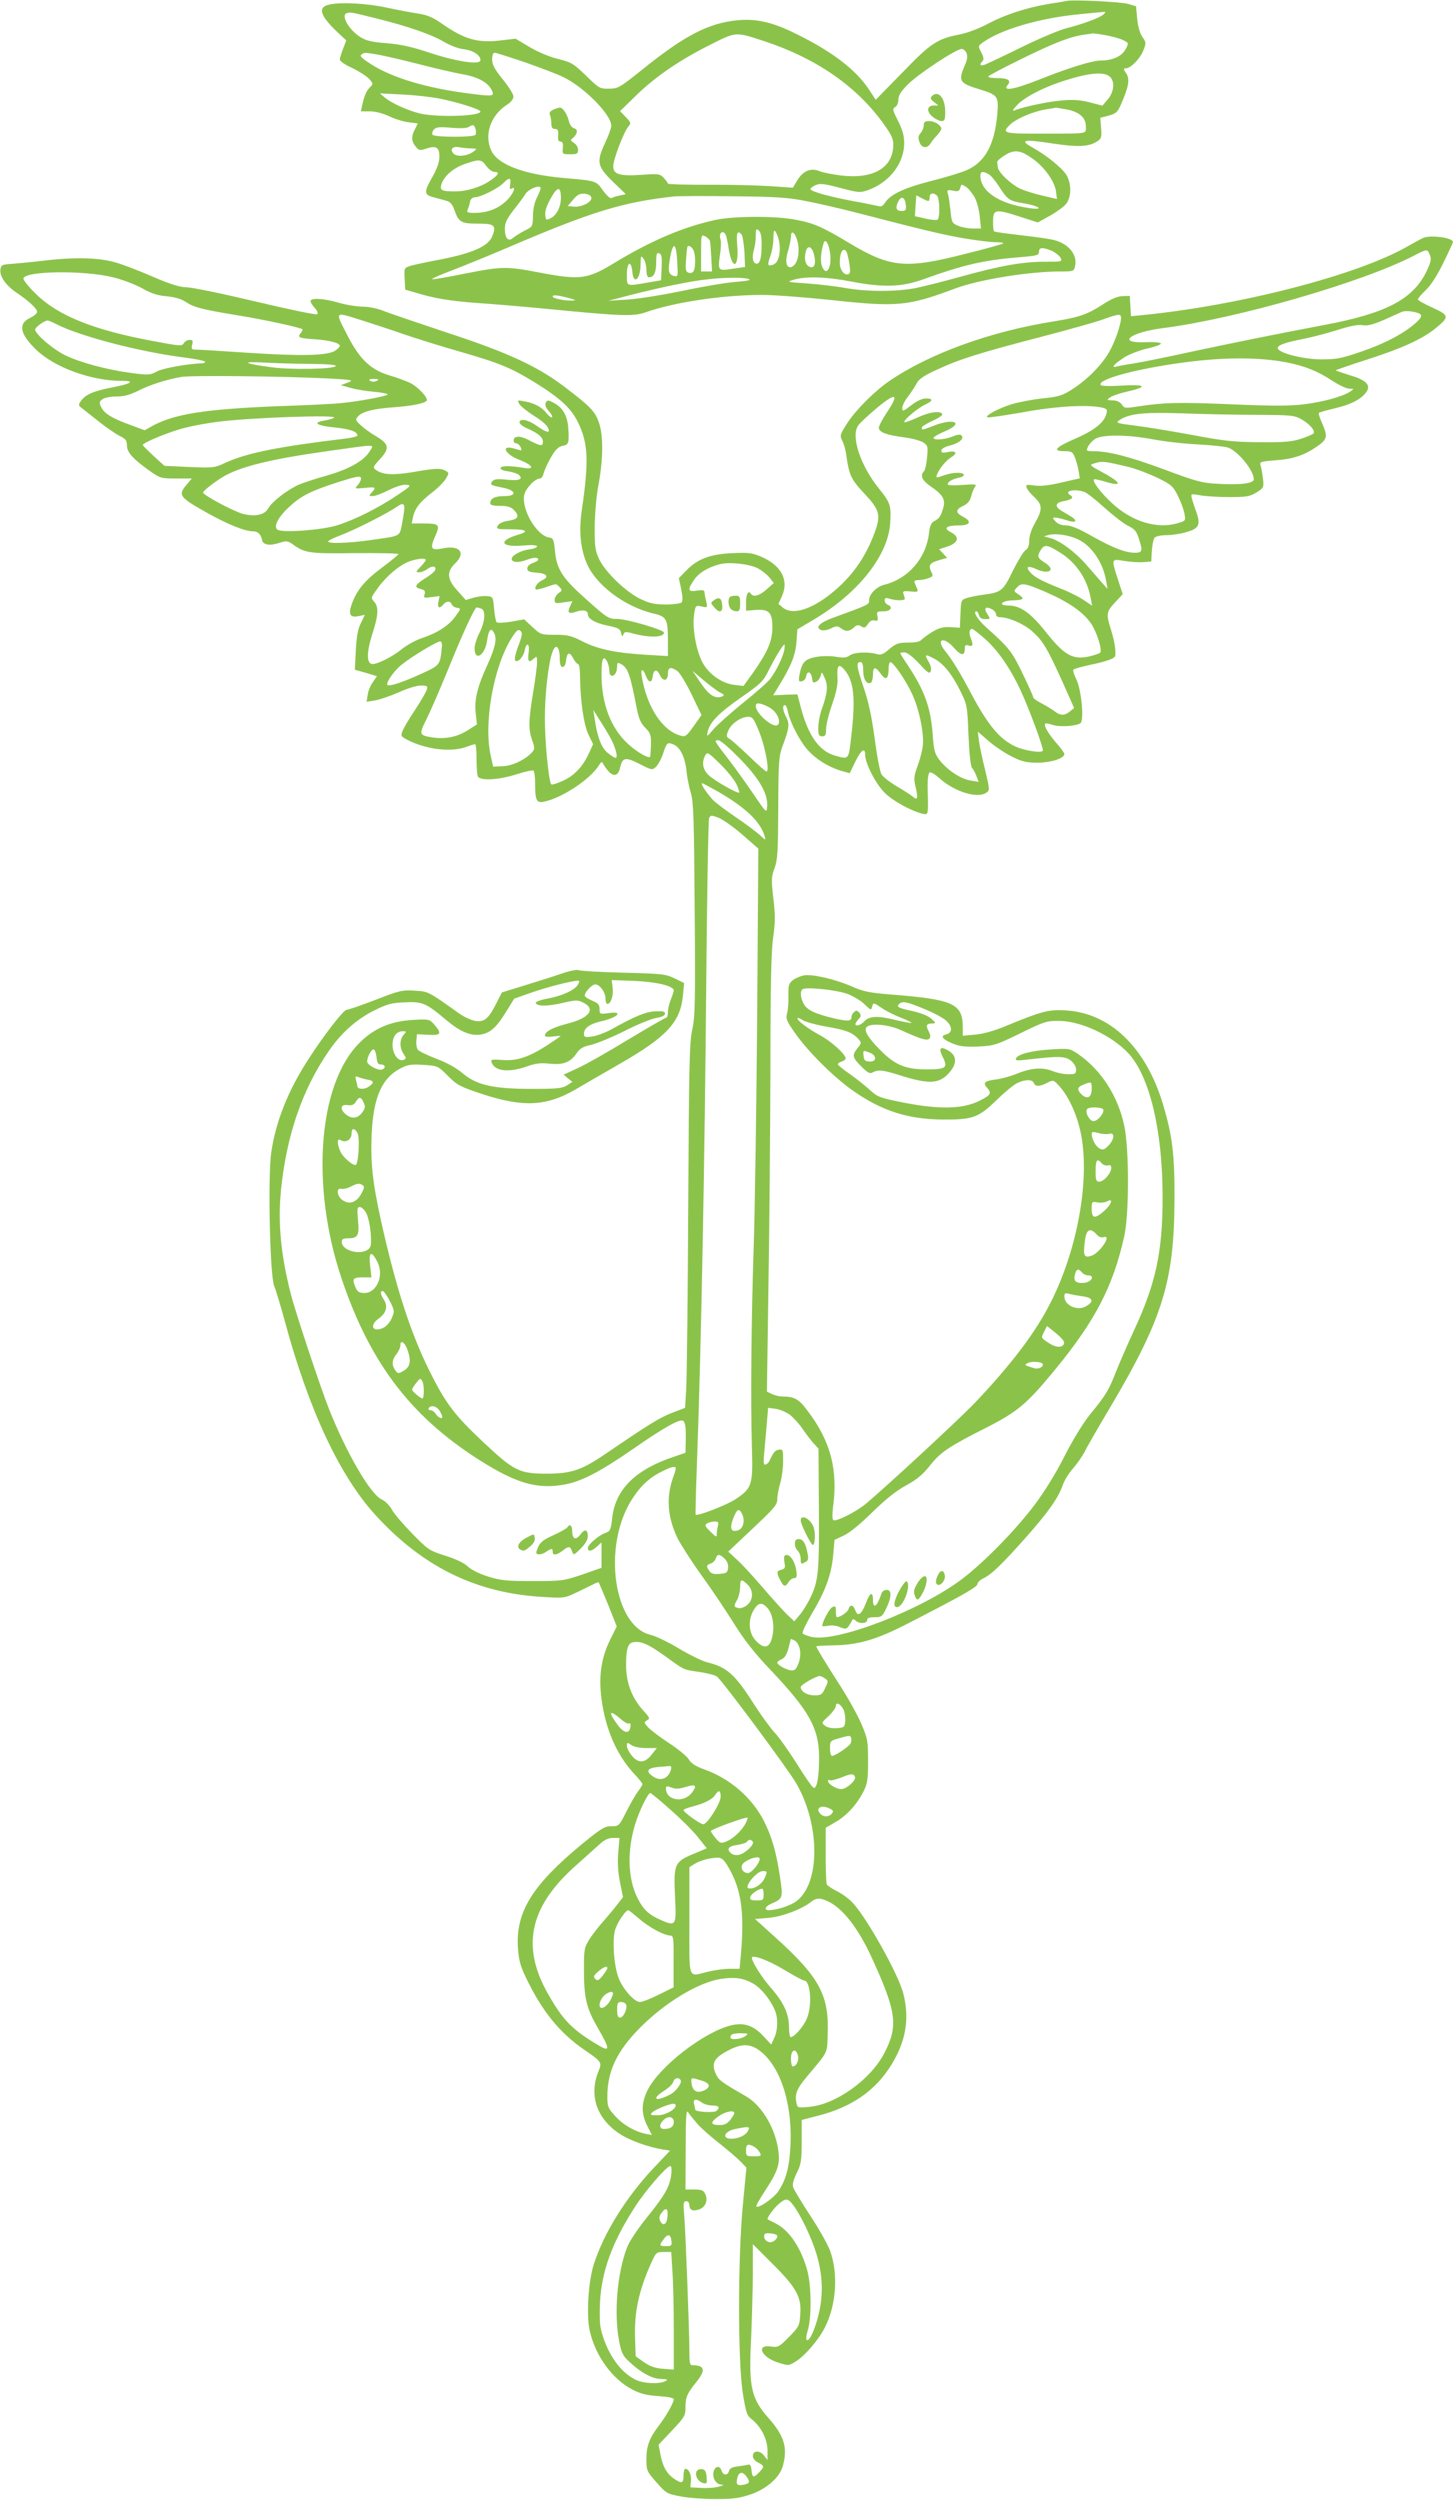 <?xml version="1.0" standalone="no"?>
<!DOCTYPE svg PUBLIC "-//W3C//DTD SVG 20010904//EN"
 "http://www.w3.org/TR/2001/REC-SVG-20010904/DTD/svg10.dtd">
<svg version="1.0" xmlns="http://www.w3.org/2000/svg"
 width="744pt" height="1280pt" viewBox="0 0 744 1280"
 preserveAspectRatio="xMidYMid meet">
<g transform="translate(0,1280) scale(0.1,-0.1)"
fill="#8bc34a" stroke="none">
<path d="M5460 12795 c-8 -2 -49 -9 -90 -15 -112 -19 -221 -54 -308 -100 -44
-24 -106 -48 -146 -56 -118 -23 -149 -44 -296 -196 l-136 -139 -32 49 c-66
102 -186 195 -370 286 -126 63 -209 82 -309 72 -146 -15 -268 -78 -484 -252
-115 -92 -124 -98 -170 -98 -45 -1 -52 2 -106 55 -80 77 -83 79 -163 99 -39
10 -102 37 -140 60 l-70 42 -68 -8 c-125 -16 -192 3 -311 86 -44 31 -73 43
-117 50 -33 5 -104 18 -159 30 -105 23 -235 30 -297 17 -63 -13 -51 -55 39
-141 l46 -43 -16 -42 c-9 -23 -17 -48 -17 -56 0 -8 27 -27 63 -43 34 -16 73
-41 86 -55 22 -24 23 -27 6 -43 -19 -19 -29 -43 -40 -91 l-7 -33 45 0 c27 0
67 -10 99 -25 29 -14 74 -28 100 -31 l47 -6 -14 -29 c-20 -37 -19 -62 3 -89
17 -21 22 -22 54 -11 51 17 68 7 68 -41 0 -27 -11 -60 -35 -102 -46 -82 -45
-93 8 -107 23 -6 53 -14 66 -18 17 -5 29 -20 38 -47 22 -62 34 -69 121 -69 85
0 95 -9 72 -66 -22 -53 -111 -90 -299 -124 -47 -9 -101 -21 -119 -26 -33 -11
-33 -11 -30 -66 l3 -56 45 -13 c103 -32 179 -44 318 -55 81 -5 242 -19 357
-30 390 -38 448 -40 511 -18 147 52 396 89 598 89 59 0 217 -12 350 -26 343
-37 394 -32 640 60 122 45 375 86 535 86 68 0 70 1 76 28 12 57 -30 111 -104
132 -20 6 -96 17 -170 25 -73 9 -137 17 -140 20 -4 2 -7 25 -6 52 0 62 12 64
136 24 l93 -30 63 35 c34 19 71 46 82 60 28 35 28 105 1 149 -22 35 -99 98
-167 136 -77 43 -58 48 106 23 119 -18 178 -15 217 11 24 15 26 22 22 69 l-4
53 43 11 c39 11 46 18 64 60 39 89 45 127 26 156 -15 21 -15 26 -3 26 25 0 73
48 90 91 16 39 15 42 -4 69 -13 19 -23 52 -27 94 l-6 64 -41 12 c-39 11 -285
23 -316 15z m-3530 -90 c164 -41 280 -82 341 -118 34 -20 76 -36 103 -39 49
-6 86 -30 86 -56 0 -26 -121 -8 -260 38 -93 31 -150 43 -221 49 -73 5 -104 13
-132 30 -61 38 -105 115 -70 124 21 5 15 6 153 -28z m3720 21 c-18 -17 -105
-49 -191 -71 -35 -9 -137 -52 -225 -95 -89 -44 -174 -84 -188 -90 -27 -10 -34
-2 -15 17 8 8 6 20 -6 44 -17 31 -16 33 1 47 96 72 303 132 520 151 49 5 96 9
104 10 13 1 13 -1 0 -13z m-1736 -137 c267 -88 474 -232 611 -424 41 -57 50
-77 49 -110 -3 -116 -105 -174 -271 -153 -42 5 -90 15 -108 22 -43 18 -84 1
-113 -48 l-22 -37 -117 8 c-65 4 -209 8 -320 7 -112 0 -203 2 -203 6 0 3 -9
16 -21 29 -20 21 -26 22 -112 16 -114 -8 -147 2 -147 44 0 34 55 178 78 204
14 16 13 20 -14 48 l-29 30 85 83 c101 97 221 179 379 258 131 66 126 66 275
17z m1751 30 c33 -6 72 -17 87 -25 28 -14 28 -15 12 -45 -19 -37 -67 -59 -128
-59 -44 0 -169 -39 -316 -98 -129 -51 -189 -61 -160 -27 19 23 2 35 -51 35
-27 0 -49 3 -49 8 0 4 80 46 178 94 165 81 244 111 317 121 17 2 35 5 41 6 6
0 37 -4 69 -10z m-716 -91 c6 -15 4 -35 -7 -58 -37 -87 -33 -95 82 -130 84
-26 90 -35 83 -120 -13 -156 -60 -246 -152 -289 -25 -12 -106 -37 -181 -56
-142 -36 -213 -69 -241 -111 -12 -19 -22 -24 -37 -19 -12 3 -68 15 -126 25
-127 24 -220 50 -220 62 0 5 12 14 26 20 22 10 43 8 126 -14 93 -25 103 -25
141 -12 110 39 186 136 187 240 0 37 -8 68 -31 114 -29 56 -30 64 -15 72 9 5
16 21 16 38 0 21 13 42 49 78 54 54 245 180 274 181 10 1 21 -9 26 -21z
m-3012 -8 c34 -6 128 -28 210 -49 81 -21 181 -44 220 -51 78 -13 130 -41 150
-80 17 -33 10 -35 -105 -20 -221 27 -404 81 -513 152 -47 30 -59 42 -48 49 17
11 12 11 86 -1z m754 -40 c79 -28 167 -61 194 -75 107 -52 245 -192 245 -249
0 -12 -14 -50 -30 -84 -47 -100 -43 -123 37 -201 l67 -65 -30 -7 c-17 -3 -36
-9 -42 -13 -7 -4 -24 11 -44 38 -36 51 -31 50 -206 65 -204 19 -334 69 -367
141 -37 82 -2 181 83 235 18 11 31 29 31 40 1 11 -24 51 -54 88 -43 53 -55 76
-55 103 0 21 5 34 13 34 7 0 78 -23 158 -50z m2997 -78 c21 -27 14 -75 -15
-110 l-28 -33 -65 17 c-47 12 -86 15 -140 10 -69 -5 -196 -32 -245 -51 -14 -6
-10 2 14 28 41 43 146 96 261 130 124 38 193 40 218 9z m-3436 -107 c94 -19
208 -55 208 -66 0 -24 -219 -31 -310 -10 -64 16 -144 52 -180 82 l-25 21 117
-6 c64 -3 150 -13 190 -21z m3209 -55 c66 -13 99 -42 99 -87 0 -40 18 -37
-222 -37 -200 -1 -210 2 -167 45 30 30 116 67 179 78 30 5 56 9 56 10 1 0 25
-4 55 -9z m-3026 -100 c3 -11 3 -24 0 -30 -8 -14 -212 -13 -220 0 -4 6 -1 18
6 26 10 13 27 15 88 10 46 -4 82 -3 91 4 22 14 28 12 35 -10z m-21 -100 c29
-1 30 -1 12 -15 -31 -24 -85 -30 -103 -12 -22 22 -6 40 29 33 17 -3 45 -6 62
-6z m2874 -53 c60 -42 112 -116 119 -166 l5 -40 -68 16 c-38 8 -90 24 -116 35
-48 21 -117 85 -119 113 -1 8 -2 20 -3 25 -1 6 17 21 39 35 49 31 81 27 143
-18z m-2798 -37 c12 -16 30 -30 41 -30 29 0 23 -15 -20 -44 -49 -34 -120 -56
-182 -56 -69 0 -79 6 -68 39 15 42 62 82 121 102 72 25 83 24 108 -11z m2571
-41 c11 -5 35 -34 54 -63 44 -69 53 -75 127 -87 78 -13 108 -35 33 -25 -157
21 -255 85 -255 167 0 21 12 24 41 8z m-2449 -55 c-3 -19 -1 -25 7 -20 28 17
8 -30 -27 -63 -42 -40 -97 -61 -162 -61 -36 0 -41 2 -35 18 4 9 10 27 12 40 3
13 13 22 25 22 29 0 121 46 148 75 27 29 39 25 32 -11z m2380 -67 c11 -22 23
-67 25 -99 l6 -58 -42 0 c-23 0 -57 6 -75 14 -31 13 -33 17 -39 77 -4 35 -9
74 -13 86 -6 21 -4 22 25 17 27 -6 33 -3 38 14 5 20 6 20 30 5 13 -9 33 -34
45 -56z m-2242 3 c-13 -26 -21 -61 -21 -96 -1 -54 -2 -55 -43 -75 -22 -12 -49
-28 -59 -37 -24 -22 -42 -2 -42 47 0 30 10 50 45 96 25 31 53 69 62 84 17 24
69 45 76 30 2 -4 -6 -26 -18 -49z m122 -3 c0 -46 -21 -88 -52 -104 -24 -12
-25 -11 -28 17 -2 20 8 49 29 86 34 61 51 61 51 1z m156 1 c4 -22 -50 -50 -90
-46 l-31 3 28 33 c22 26 34 32 59 30 19 -2 32 -9 34 -20z m1770 10 c14 -14 16
-114 2 -123 -5 -3 -33 -1 -62 6 l-53 12 3 53 4 54 28 -15 c37 -19 40 -19 40 5
0 22 20 26 38 8z m-673 -27 c61 -12 171 -37 245 -56 352 -91 454 -116 564
-135 65 -11 139 -20 164 -20 25 0 42 -3 39 -6 -4 -4 -93 -29 -199 -55 -302
-77 -380 -69 -590 57 -137 82 -181 102 -274 119 -100 20 -312 19 -406 0 -165
-35 -333 -106 -527 -224 -134 -81 -171 -86 -381 -46 -167 32 -192 31 -375 -5
-82 -17 -159 -30 -170 -30 -11 1 32 20 95 44 63 24 206 82 317 130 403 172
565 222 823 250 19 2 154 3 300 1 223 -2 283 -6 375 -24z m513 -19 c3 -28 0
-32 -22 -32 -28 0 -33 17 -15 51 15 28 33 18 37 -19z m-738 -201 c0 -69 -8
-101 -25 -101 -20 0 -26 31 -15 70 6 19 10 52 10 74 0 33 2 37 15 26 10 -8 15
-31 15 -69z m81 42 c23 -60 11 -138 -22 -148 -29 -10 -31 -3 -14 45 8 23 15
62 15 86 0 51 6 55 21 17z m-266 7 c3 -5 11 -38 16 -72 18 -114 54 -102 44 15
-6 65 1 82 23 55 5 -7 11 -47 14 -89 l3 -76 -64 -9 c-75 -12 -76 -10 -64 74 5
32 6 68 2 78 -10 29 11 49 26 24z m364 -21 c22 -63 6 -140 -30 -147 -24 -4
-30 33 -13 86 7 26 14 57 14 70 0 32 16 27 29 -9z m-444 -12 c2 -7 5 -45 7
-84 l4 -73 -28 0 -28 0 0 95 c0 93 0 95 21 85 11 -6 22 -17 24 -23z m614 -54
c14 -77 -17 -136 -40 -76 -9 25 -7 68 8 117 7 26 24 6 32 -41z m-781 -58 c4
-70 3 -73 -16 -68 -30 7 -33 26 -20 98 16 83 31 70 36 -30z m82 66 c12 -24 13
-91 1 -110 -5 -8 -16 -11 -26 -7 -14 5 -16 16 -12 68 6 75 5 68 17 68 5 0 14
-9 20 -19z m618 -25 c11 -40 4 -68 -16 -64 -24 5 -35 32 -28 71 8 44 32 41 44
-7z m1217 20 c18 -8 38 -24 45 -35 10 -21 9 -21 -78 -21 -116 0 -228 -20 -431
-76 -89 -25 -197 -52 -238 -60 -98 -18 -246 -18 -358 2 -49 9 -137 19 -195 23
-102 7 -104 7 -65 19 60 18 168 15 291 -9 166 -32 259 -29 369 10 217 78 313
100 518 116 67 6 77 9 77 26 0 23 19 24 65 5z m-1050 -6 c3 -6 10 -32 14 -60
6 -37 5 -50 -5 -54 -21 -8 -44 23 -44 59 0 54 18 83 35 55z m-947 -79 l-3 -66
-70 -12 c-111 -19 -105 -21 -105 43 0 64 23 73 28 11 6 -68 42 -36 42 38 1 46
2 48 15 31 8 -11 15 -37 15 -58 0 -24 5 -38 13 -38 25 0 37 25 37 77 0 43 3
51 15 46 13 -4 15 -19 13 -72z m447 -60 c12 -5 -10 -10 -65 -14 -47 -3 -171
-24 -275 -46 -105 -22 -233 -42 -285 -45 l-95 -6 115 30 c154 39 302 70 386
79 90 11 194 12 219 2z m-915 -99 c29 -8 31 -10 10 -11 -42 -1 -100 11 -100
21 0 10 27 7 90 -10z"/>
<path d="M4772 12308 c-10 -10 -8 -16 10 -30 l23 -18 -23 0 c-35 0 -40 -29 -8
-57 15 -12 36 -23 47 -23 16 0 19 7 19 48 0 71 -36 112 -68 80z"/>
<path d="M4730 12158 c0 -12 -7 -29 -16 -39 -12 -14 -14 -24 -6 -46 10 -32 41
-35 57 -7 6 10 20 28 33 41 12 13 22 28 22 33 0 18 -33 40 -61 40 -23 0 -29
-4 -29 -22z"/>
<path d="M2832 12238 c-16 -8 -21 -16 -16 -27 4 -9 7 -28 7 -43 0 -21 5 -28
18 -28 15 0 19 -7 17 -32 -2 -23 1 -33 12 -33 11 0 14 -9 12 -33 -3 -31 -2
-32 37 -32 36 0 41 3 41 23 0 12 -9 28 -21 35 -18 12 -19 15 -6 25 24 20 28
45 7 50 -11 3 -22 18 -26 33 -9 39 -32 74 -47 73 -6 0 -22 -5 -35 -11z"/>
<path d="M7290 11583 c-8 -3 -45 -23 -82 -44 -254 -147 -861 -304 -1365 -353
l-52 -5 -3 52 -3 52 -37 -1 c-25 -1 -57 -14 -100 -42 -80 -52 -121 -66 -249
-87 -326 -51 -642 -166 -847 -307 -74 -51 -168 -145 -212 -212 -39 -61 -41
-66 -27 -93 8 -15 18 -50 21 -78 14 -98 25 -121 91 -191 79 -84 86 -110 55
-197 -48 -132 -120 -233 -227 -318 -103 -82 -197 -109 -244 -70 l-23 19 18 40
c37 82 -4 158 -107 202 -44 19 -64 22 -146 18 -114 -5 -179 -29 -237 -89 l-38
-39 12 -57 c8 -40 9 -60 1 -68 -5 -5 -42 -10 -82 -10 -59 1 -82 6 -131 30 -74
37 -175 135 -207 200 -21 44 -24 63 -24 165 1 68 8 156 19 215 25 133 26 255
3 321 -20 58 -44 83 -177 184 -140 106 -292 176 -607 279 -147 49 -292 98
-321 110 -30 12 -75 21 -105 21 -29 0 -84 9 -122 20 -79 23 -145 26 -145 8 0
-6 10 -22 22 -35 13 -14 18 -27 12 -32 -5 -4 -146 25 -314 65 -168 40 -327 73
-354 73 -36 1 -83 15 -175 55 -69 30 -151 61 -181 70 -87 27 -210 31 -371 12
-79 -9 -162 -17 -184 -18 -34 -3 -40 -6 -43 -28 -4 -36 29 -83 85 -120 63 -43
103 -80 103 -97 0 -7 -16 -21 -35 -30 -64 -30 -54 -83 32 -165 94 -90 281
-158 437 -158 71 0 48 -15 -52 -34 -92 -18 -133 -35 -157 -68 -15 -22 -15 -24
11 -43 14 -11 53 -42 86 -68 33 -26 78 -57 99 -68 33 -16 39 -24 39 -50 0 -35
31 -69 118 -131 51 -36 57 -38 133 -38 l81 0 -26 -31 c-46 -54 -39 -64 105
-145 106 -59 192 -94 233 -94 26 0 42 -15 48 -45 4 -25 40 -31 90 -14 34 11
41 10 66 -7 63 -46 85 -49 319 -46 123 1 223 -1 223 -5 -1 -4 -37 -34 -81 -67
-86 -63 -128 -112 -155 -181 -22 -59 -14 -78 30 -70 l34 7 -20 -42 c-16 -31
-22 -68 -26 -140 l-5 -99 57 -16 56 -17 -20 -29 c-12 -16 -24 -45 -27 -65 l-6
-37 44 7 c24 4 78 23 120 41 43 20 93 35 113 35 34 0 37 -2 31 -22 -4 -13 -31
-59 -60 -103 -30 -44 -58 -93 -64 -108 -10 -25 -8 -28 29 -47 93 -47 219 -62
295 -35 22 8 43 15 48 15 4 0 7 -33 7 -74 0 -41 3 -81 6 -90 10 -25 105 -20
197 9 43 14 83 23 88 20 5 -4 9 -32 9 -63 0 -90 7 -104 44 -97 94 19 242 117
285 190 9 15 14 16 18 7 3 -7 15 -25 27 -39 28 -32 52 -26 61 16 12 53 27 57
99 20 63 -32 66 -33 85 -15 11 10 27 40 36 67 19 57 22 60 52 48 35 -13 60
-64 68 -134 3 -35 14 -88 23 -117 13 -45 16 -134 19 -593 4 -475 2 -549 -12
-615 -15 -65 -17 -181 -21 -905 -2 -456 -7 -876 -10 -931 l-6 -102 -68 -26
c-64 -25 -120 -60 -337 -208 -123 -84 -176 -103 -303 -103 -142 0 -168 14
-326 162 -145 136 -192 198 -273 360 -99 199 -174 432 -250 773 -43 195 -54
297 -48 440 8 190 52 292 150 341 34 18 53 21 115 17 73 -5 74 -5 126 -57 48
-48 63 -55 177 -93 209 -68 327 -62 474 23 39 23 141 82 228 132 242 139 311
214 324 350 l6 64 -49 24 c-46 22 -64 24 -264 29 -118 3 -221 9 -227 13 -7 4
-45 -3 -85 -17 -40 -14 -126 -41 -191 -61 l-117 -36 -29 -57 c-40 -79 -61 -96
-108 -89 -21 4 -58 21 -83 39 -160 114 -157 112 -228 116 -62 4 -79 0 -199
-47 -73 -28 -139 -51 -148 -51 -16 0 -119 -133 -197 -255 -103 -159 -166 -317
-189 -475 -18 -126 -7 -631 15 -684 9 -22 34 -105 56 -186 121 -447 278 -783
459 -983 243 -268 517 -403 858 -423 112 -7 113 -7 180 25 38 18 76 37 86 42
11 6 21 9 23 7 1 -2 23 -53 48 -114 l44 -111 -34 -69 c-46 -93 -59 -188 -44
-302 20 -153 76 -283 162 -378 27 -28 48 -55 48 -59 0 -3 -11 -21 -24 -38 -13
-18 -40 -65 -60 -105 -36 -71 -37 -72 -75 -72 -35 0 -52 -11 -148 -89 -256
-211 -342 -348 -331 -531 4 -62 11 -92 40 -153 83 -174 174 -286 303 -374 84
-57 88 -63 71 -104 -52 -124 -12 -246 107 -324 51 -34 147 -68 220 -80 l38 -6
-85 -90 c-142 -151 -256 -335 -306 -494 -27 -85 -38 -256 -21 -335 28 -130
116 -252 222 -306 41 -21 73 -28 132 -32 48 -3 77 -9 77 -16 0 -17 -38 -85
-77 -136 -48 -63 -63 -103 -63 -172 0 -57 2 -61 51 -117 49 -56 54 -59 122
-72 40 -8 122 -14 182 -14 89 0 123 5 179 24 82 28 149 87 165 147 25 91 7
153 -74 244 -88 99 -102 160 -89 404 4 94 8 242 9 328 l0 158 97 -97 c125
-124 152 -172 146 -259 -4 -62 -6 -66 -58 -119 -50 -51 -56 -54 -91 -49 -80
13 -52 -55 35 -82 53 -17 54 -17 90 5 48 30 118 111 150 175 58 114 69 272 27
391 -10 29 -55 110 -100 178 -45 69 -85 135 -89 147 -6 15 0 37 17 73 23 46
26 64 26 163 l0 110 85 22 c174 45 294 129 376 263 74 122 92 236 59 364 -26
99 -187 387 -259 463 -17 19 -52 45 -78 58 -26 13 -50 29 -54 35 -4 6 -6 74
-6 151 l0 140 50 29 c57 32 112 93 144 158 20 39 23 62 23 156 0 102 -3 115
-34 188 -18 43 -67 131 -108 195 -79 123 -123 196 -123 203 0 2 37 4 83 5 128
1 223 28 382 110 281 144 360 189 360 204 0 8 14 21 30 29 40 18 97 73 222
214 114 129 163 200 185 264 8 23 31 61 52 84 20 23 48 63 61 88 12 25 71 127
130 226 268 453 327 643 329 1060 1 239 -11 331 -60 495 -88 289 -271 465
-499 477 -87 5 -123 -5 -307 -81 -55 -23 -111 -39 -153 -43 l-65 -6 0 40 c0
125 -44 146 -377 172 -100 8 -134 15 -190 40 -87 38 -204 65 -248 57 -18 -4
-44 -15 -56 -25 -20 -16 -23 -27 -22 -79 1 -33 -2 -74 -7 -91 -7 -27 -3 -38
43 -103 66 -94 202 -229 300 -296 146 -101 277 -142 452 -144 155 -1 184 9
275 97 41 40 89 80 107 89 40 20 79 21 87 1 7 -19 29 -19 68 1 29 15 32 15 54
-8 49 -49 93 -140 115 -235 54 -233 -10 -606 -153 -885 -77 -152 -199 -313
-386 -510 -83 -87 -467 -442 -562 -520 -51 -41 -149 -90 -163 -81 -5 3 -6 29
-2 62 27 195 -11 341 -129 497 -46 62 -68 74 -132 74 -13 0 -35 6 -50 12 l-27
13 8 550 c5 302 9 804 10 1115 0 412 4 591 14 660 11 77 11 115 1 200 -11 96
-10 111 6 155 16 43 18 86 19 310 1 244 3 264 24 320 32 86 35 108 17 143 -18
34 -21 62 -7 62 5 0 12 -15 15 -32 10 -53 61 -153 102 -198 43 -48 105 -86
169 -106 l46 -13 27 56 c30 63 52 79 52 39 0 -45 55 -151 101 -196 42 -41 134
-92 192 -106 31 -7 31 -9 27 127 -1 48 3 79 10 84 6 4 29 -10 51 -30 78 -70
197 -106 242 -72 15 11 14 20 -8 112 -14 55 -28 122 -32 150 l-6 49 54 -47
c30 -26 83 -62 119 -80 54 -27 76 -32 135 -32 68 1 135 22 135 45 0 5 -18 30
-41 56 -42 49 -66 90 -57 99 3 3 19 0 37 -6 37 -13 124 -7 144 9 19 16 4 172
-22 225 -11 22 -18 44 -15 48 2 4 39 15 82 24 94 20 132 34 133 49 3 30 -5 76
-22 131 -26 83 -24 92 20 140 l40 43 -25 76 c-34 107 -35 105 33 94 32 -5 75
-8 98 -6 l40 3 3 55 c2 30 8 60 14 67 6 7 32 13 60 13 28 0 74 7 104 16 64 18
73 38 49 105 -9 24 -19 55 -22 68 -6 23 -5 24 43 15 27 -5 94 -9 149 -9 88 0
105 3 139 24 37 23 38 25 33 70 -3 25 -8 55 -12 67 -6 20 -2 21 72 27 91 6
150 25 215 70 55 37 58 52 27 122 -11 25 -19 49 -16 51 2 3 42 14 88 25 84 20
139 51 160 90 16 31 -12 56 -93 79 -37 12 -68 22 -68 24 0 2 73 27 163 56 177
57 279 104 345 157 75 61 74 68 -13 108 -41 18 -75 38 -75 42 0 5 19 27 41 48
27 26 59 76 90 140 27 55 49 103 49 106 0 21 -108 37 -150 22z m31 -87 c9 -20
7 -34 -13 -78 -69 -149 -206 -222 -533 -283 -218 -41 -461 -90 -685 -138 -113
-25 -239 -50 -280 -57 -41 -6 -83 -14 -94 -17 -30 -8 -9 15 42 48 24 15 78 36
118 45 41 9 71 20 68 26 -3 5 -40 8 -81 6 -148 -6 -76 51 92 72 380 49 1019
234 1283 370 70 36 70 36 83 6z m-6741 -116 c46 -11 113 -37 148 -56 47 -27
80 -37 125 -41 41 -4 74 -13 97 -28 44 -29 77 -38 270 -70 141 -23 319 -62
329 -71 2 -2 -2 -10 -9 -19 -19 -23 -9 -27 72 -32 75 -5 128 -19 128 -34 0 -5
-11 -16 -25 -25 -39 -25 -175 -28 -448 -10 -131 9 -250 16 -264 16 -22 0 -24
3 -19 25 5 20 3 25 -13 25 -11 0 -24 -8 -30 -17 -9 -16 -19 -15 -153 10 -308
57 -490 130 -604 242 -35 34 -64 70 -64 78 0 40 307 45 460 7z m6694 -190 c8
-9 0 -21 -29 -47 -61 -53 -158 -104 -280 -145 -96 -33 -122 -38 -200 -38 -92
1 -214 31 -222 56 -5 16 38 31 132 49 44 9 122 29 175 46 66 21 105 28 127 24
25 -4 52 2 111 28 42 19 84 37 92 41 21 8 81 -1 94 -14z m-5210 -100 c63 -22
195 -63 293 -91 201 -58 260 -82 388 -161 126 -79 179 -128 215 -201 52 -108
56 -195 19 -450 -15 -99 -8 -185 21 -261 44 -116 195 -232 349 -268 64 -15 71
-28 71 -138 l0 -79 -102 6 c-160 9 -254 28 -333 68 -61 31 -79 35 -143 35 -71
0 -74 1 -115 39 l-43 40 -67 -12 c-36 -6 -70 -7 -74 -3 -4 4 -10 35 -13 69 -5
60 -6 62 -35 65 -16 2 -48 -2 -70 -8 l-40 -12 -42 47 c-54 59 -57 97 -13 140
58 55 24 96 -65 77 -58 -12 -65 -1 -36 64 26 58 20 64 -62 64 l-59 0 7 33 c10
45 35 77 97 125 29 22 61 54 71 71 17 29 17 30 -2 41 -27 14 -50 13 -166 -7
-102 -17 -156 -14 -190 11 -17 12 -16 16 22 57 50 54 45 77 -24 117 -26 15
-60 40 -76 55 -28 26 -28 29 -13 46 22 24 81 39 186 46 92 7 156 20 165 34 8
14 -44 70 -84 90 -20 10 -69 28 -110 40 -92 28 -148 81 -208 196 -69 134 -72
129 57 89 60 -19 161 -52 224 -74z m3676 82 c0 -34 -31 -123 -61 -175 -40 -68
-109 -138 -184 -187 -54 -35 -70 -41 -159 -50 -54 -6 -126 -20 -160 -31 -67
-21 -138 -60 -119 -66 6 -2 87 10 180 26 166 31 325 40 402 25 29 -6 32 -10
26 -33 -11 -44 -61 -84 -157 -126 -104 -45 -122 -65 -58 -65 37 0 42 -3 54
-32 7 -18 16 -50 19 -70 l6 -37 -92 -21 c-63 -15 -107 -20 -139 -16 -43 6 -47
5 -41 -11 3 -10 21 -32 40 -49 41 -39 42 -62 3 -131 -19 -33 -30 -67 -30 -90
0 -27 -6 -42 -19 -50 -10 -6 -39 -54 -65 -106 -50 -103 -59 -110 -151 -122
-27 -3 -64 -11 -82 -16 -32 -10 -32 -11 -35 -82 l-3 -71 -48 3 c-36 2 -58 -3
-91 -23 -23 -14 -48 -32 -56 -40 -8 -11 -30 -16 -69 -16 -50 0 -62 -4 -97 -33
-31 -27 -44 -32 -64 -26 -45 13 -115 10 -138 -6 -17 -13 -32 -14 -69 -8 -27 5
-72 5 -101 0 -59 -10 -76 -27 -88 -90 -6 -35 -4 -39 12 -35 11 2 20 13 22 26
5 31 26 22 30 -11 3 -23 6 -25 22 -17 10 5 20 20 23 32 3 20 6 19 20 -14 18
-40 15 -76 -18 -167 -8 -24 -15 -63 -15 -87 0 -37 3 -44 20 -44 16 0 20 7 20
38 0 21 14 78 31 126 23 67 30 102 27 142 -3 57 7 68 34 37 51 -58 60 -147 36
-350 -13 -113 -11 -112 -81 -92 -82 22 -139 103 -177 249 l-17 65 -62 -2 -62
-3 26 43 c66 107 88 162 93 229 l5 66 86 51 c225 134 377 325 389 490 6 91 2
106 -57 179 -96 119 -145 269 -107 323 8 13 53 54 98 92 97 80 114 72 49 -25
-23 -34 -41 -69 -41 -78 0 -23 38 -37 128 -49 40 -5 85 -17 99 -26 24 -16 25
-21 20 -77 -3 -33 -10 -65 -16 -71 -21 -21 -10 -47 34 -77 63 -43 77 -67 65
-110 -13 -44 -20 -54 -46 -68 -16 -8 -23 -24 -27 -61 -15 -130 -107 -235 -230
-265 -38 -9 -77 -49 -77 -78 0 -24 7 -21 -190 -93 -65 -24 -87 -49 -55 -61 9
-4 31 0 49 8 27 14 35 14 51 2 25 -19 44 -18 67 3 15 14 23 15 38 6 15 -10 21
-8 34 12 10 15 22 22 34 18 16 -4 19 0 15 21 -5 24 -3 26 31 26 37 0 51 22 21
34 -8 3 -15 13 -15 22 0 12 5 15 23 9 34 -11 82 -11 80 0 -1 6 -4 17 -7 25 -5
13 1 15 35 12 36 -4 41 -2 36 12 -4 9 -10 23 -13 31 -5 11 1 15 19 15 14 0 37
4 52 10 22 8 24 13 15 29 -18 36 -11 48 35 62 l45 13 -21 22 -20 22 43 14 c56
19 63 49 17 73 -41 21 -24 35 44 35 56 0 64 21 17 45 -38 20 -38 36 2 55 23
11 35 25 41 50 5 19 14 41 20 49 10 12 0 13 -66 8 -55 -4 -77 -2 -74 6 4 13
24 24 60 32 15 3 25 10 22 15 -9 14 -56 12 -103 -4 -38 -14 -40 -13 -35 2 12
32 46 74 75 92 35 21 22 35 -22 25 -23 -5 -30 -3 -30 8 0 9 17 19 44 26 48 12
75 36 59 52 -6 6 -22 4 -46 -6 -39 -16 -97 -20 -97 -7 0 5 27 21 61 35 99 43
42 68 -61 27 -59 -23 -60 -23 -60 -9 0 5 25 21 56 35 30 13 52 29 49 34 -12
19 -70 10 -132 -20 -35 -16 -63 -25 -63 -21 0 14 69 71 106 89 42 19 44 32 5
32 -18 0 -47 -13 -75 -35 -42 -32 -46 -33 -46 -14 0 12 13 38 29 58 15 20 35
50 44 67 12 23 36 40 104 71 115 54 225 88 529 167 138 36 282 76 320 90 84
30 94 31 94 8z m-5451 -32 c124 -63 433 -143 659 -171 56 -7 102 -17 102 -21
0 -4 -6 -8 -12 -8 -66 -1 -200 -24 -233 -41 -37 -20 -45 -20 -130 -9 -129 17
-265 54 -341 91 -65 32 -154 109 -154 132 0 11 45 44 63 46 4 1 25 -8 46 -19z
m6297 -195 c96 -19 161 -45 235 -94 34 -22 73 -41 87 -41 25 0 26 -1 7 -14
-38 -26 -141 -54 -238 -66 -74 -9 -163 -9 -369 0 -268 11 -347 10 -481 -11
-65 -10 -70 -10 -83 10 -10 14 -26 21 -47 21 -30 1 -31 2 -13 15 10 8 48 21
83 29 112 25 104 39 -19 32 -62 -4 -109 -3 -112 3 -15 24 125 67 324 100 252
42 461 47 626 16z m-4999 -8 c94 -1 139 -5 132 -12 -15 -15 -232 -19 -331 -5
-137 18 -158 30 -43 24 55 -3 164 -7 242 -7z m98 -75 c123 -7 128 -8 95 -21
l-35 -13 50 -14 c28 -8 82 -17 122 -20 40 -4 70 -10 68 -14 -6 -9 -153 -36
-240 -44 -33 -4 -181 -11 -330 -16 -367 -15 -525 -40 -637 -102 l-37 -21 -73
27 c-94 34 -135 59 -150 92 -11 23 -10 28 7 40 10 8 42 14 72 14 38 0 68 8
110 29 61 31 142 57 221 71 48 9 521 4 757 -8z m246 -11 c-8 -5 -20 -7 -28 -4
-21 8 -15 13 15 13 20 0 23 -3 13 -9z m4499 -175 c185 -1 197 -2 236 -24 41
-24 69 -56 60 -71 -3 -4 -31 -17 -63 -27 -48 -16 -86 -19 -213 -18 -133 1
-182 6 -345 37 -104 19 -236 41 -293 48 -90 11 -100 14 -83 26 51 35 120 43
316 37 105 -4 278 -8 385 -8z m-4720 -15 c-8 -5 -32 -12 -54 -15 -58 -11 -32
-26 62 -35 75 -8 112 -21 112 -41 0 -4 -26 -11 -57 -15 -344 -41 -509 -74
-618 -124 -58 -27 -64 -27 -186 -22 l-127 6 -55 50 c-30 28 -55 53 -56 56 -2
12 142 71 218 89 42 11 115 24 163 30 165 22 628 38 598 21z m4192 -110 c57
-11 159 -23 228 -26 69 -4 139 -11 156 -16 51 -16 134 -117 134 -163 0 -21
-71 -30 -184 -23 -81 4 -110 12 -271 72 -177 66 -289 95 -366 95 -37 0 -38 1
-28 23 6 13 23 31 37 40 37 23 165 22 294 -2z m-4010 -63 c-29 -48 -107 -91
-219 -123 -54 -15 -118 -36 -142 -46 -59 -26 -139 -88 -157 -121 -18 -34 -67
-45 -130 -29 -46 12 -204 96 -204 109 0 9 54 51 101 80 86 52 242 91 534 132
263 37 241 37 217 -2z m3888 -79 c42 -11 109 -37 150 -57 69 -34 77 -42 102
-92 15 -30 30 -71 33 -91 7 -36 6 -36 -39 -49 -104 -29 -230 10 -330 102 -59
54 -104 113 -94 124 2 2 26 -3 53 -11 100 -31 89 -5 -25 55 -35 18 -50 30 -40
33 37 13 47 14 80 10 19 -3 69 -14 110 -24z m-3947 -91 c-18 -21 -18 -21 35
-16 57 6 60 3 35 -24 -15 -17 -15 -18 6 -18 12 0 49 14 82 31 37 18 72 29 90
27 27 -3 24 -6 -49 -55 -97 -65 -217 -125 -307 -153 -77 -24 -279 -39 -304
-22 -22 15 2 63 59 116 61 57 108 81 250 127 94 30 116 34 118 22 2 -8 -5 -24
-15 -35z m3720 -37 c14 -5 60 -42 103 -81 44 -39 97 -81 120 -92 35 -17 44
-28 57 -71 19 -58 16 -67 -22 -67 -48 0 -113 25 -216 83 -70 40 -111 57 -136
57 -23 0 -42 7 -54 20 -17 19 -17 20 1 20 10 -1 36 -7 57 -14 44 -16 59 -4 22
19 -14 8 -36 22 -50 30 -37 23 -31 42 15 50 39 7 50 18 30 30 -35 22 24 34 73
16z m-3493 -154 c-15 -77 -1 -69 -161 -92 -114 -16 -219 -20 -219 -7 0 4 28
18 63 31 74 28 238 111 287 145 44 30 48 20 30 -77z m3450 -84 c75 -30 138
-120 154 -218 l7 -40 -27 30 c-14 17 -51 58 -81 93 -59 68 -139 126 -188 138
l-30 8 25 7 c31 9 94 1 140 -18z m-73 -78 c77 -51 131 -133 148 -228 l7 -38
-43 29 c-24 16 -75 42 -114 57 -96 38 -137 59 -159 84 -27 30 -13 37 33 16 63
-28 98 -3 44 32 -40 25 -44 34 -25 65 20 33 34 31 109 -17z m-3257 -32 c0 -4
-12 -20 -27 -35 -25 -26 -25 -28 -7 -28 11 0 29 7 40 15 24 18 44 19 44 1 0
-8 -22 -28 -50 -45 -56 -35 -62 -48 -25 -57 20 -5 24 -11 19 -27 -6 -18 -3
-20 35 -14 l42 5 -6 -29 c-7 -31 5 -38 25 -14 16 19 36 19 43 1 3 -8 15 -16
27 -18 21 -3 21 -4 -9 -45 -34 -47 -92 -84 -173 -111 -30 -10 -75 -35 -100
-55 -46 -38 -121 -76 -150 -77 -31 0 -32 57 -3 149 33 102 35 143 11 170 -18
20 -17 21 19 71 45 62 112 118 162 136 41 14 83 18 83 7z m1699 -42 c21 -11
49 -33 61 -48 l22 -28 -36 -32 c-36 -33 -69 -42 -81 -23 -13 20 -25 -2 -25
-44 l0 -43 48 4 c70 5 87 -12 87 -90 -1 -71 -24 -125 -101 -234 l-47 -65 -44
5 c-64 7 -130 52 -164 112 -34 60 -55 179 -45 248 7 48 8 48 38 42 31 -7 31
-7 24 26 -5 19 -8 40 -9 48 0 10 -10 11 -39 7 -46 -7 -49 4 -14 55 24 36 72
65 131 80 47 13 150 2 194 -20z m1473 -121 c120 -52 195 -104 235 -163 29 -43
57 -132 47 -148 -2 -4 -28 -13 -57 -20 -84 -18 -126 5 -221 124 -80 101 -132
137 -195 137 -53 0 -32 25 23 26 58 2 65 8 32 30 -25 16 -26 18 -10 35 24 27
41 24 146 -21z m-2888 -86 c24 -9 20 -67 -9 -124 -14 -27 -25 -63 -25 -79 0
-70 54 -37 64 39 8 56 20 70 36 39 16 -29 6 -75 -36 -167 -50 -109 -66 -175
-58 -244 l6 -57 -47 -30 c-53 -34 -114 -46 -177 -37 -73 11 -74 15 -34 94 19
38 65 144 102 234 81 200 144 338 155 338 4 0 14 -3 23 -6z m2617 -4 c10 -6
19 -17 19 -25 0 -8 8 -15 18 -15 46 0 122 -33 166 -71 56 -50 77 -85 156 -259
l60 -135 -21 -17 c-27 -23 -50 -23 -80 1 -13 10 -43 28 -66 40 -24 12 -43 26
-43 32 0 6 -25 61 -55 123 -54 112 -69 130 -186 235 -43 38 -69 81 -49 81 4 0
10 -9 13 -20 4 -14 14 -20 32 -20 26 0 27 1 12 24 -22 33 -11 44 24 26z
m-2427 -187 c-15 -40 -21 -70 -16 -75 13 -13 42 18 49 53 9 44 26 35 20 -10
-6 -48 0 -57 25 -34 17 15 18 14 18 -18 0 -19 -9 -88 -20 -154 -24 -144 -25
-189 -5 -245 14 -40 14 -45 -2 -63 -34 -37 -101 -69 -150 -70 l-48 -2 -13 60
c-36 167 16 453 108 599 25 39 33 46 45 36 11 -10 10 -22 -11 -77z m2384 41
c69 -60 132 -150 186 -265 42 -88 116 -288 116 -311 0 -16 -96 -2 -145 22 -78
38 -136 108 -220 265 -59 112 -101 180 -137 224 -47 59 -6 74 45 16 36 -42 57
-45 57 -9 0 21 4 24 20 19 22 -7 25 2 10 40 -10 26 -6 45 8 45 4 0 31 -21 60
-46z m-2775 -40 c-9 -100 -9 -99 -102 -142 -95 -44 -168 -68 -177 -59 -10 10
35 75 74 105 55 44 186 122 197 118 6 -2 9 -12 8 -22z m1752 -26 c-9 -38 -39
-100 -69 -141 -11 -16 -74 -72 -138 -123 -64 -52 -133 -113 -154 -137 -36 -41
-36 -42 -30 -12 12 49 56 94 172 175 99 69 112 81 139 136 34 68 74 134 82
134 2 0 1 -15 -2 -32z m-1149 -34 c0 -35 5 -49 15 -49 8 0 15 12 17 30 5 45
18 51 36 16 9 -17 21 -31 26 -31 6 0 10 -28 10 -62 1 -122 19 -251 44 -301
l23 -47 -22 -48 c-32 -69 -77 -116 -136 -141 -28 -13 -53 -20 -56 -17 -13 12
-33 215 -33 336 0 129 18 288 40 345 16 41 35 25 36 -31z m1840 -31 c45 -49
54 -55 60 -39 4 11 0 30 -10 46 -23 40 -21 43 23 20 50 -25 93 -77 138 -167
35 -71 36 -75 42 -226 4 -95 11 -160 18 -168 7 -8 17 -27 23 -43 l11 -29 -42
7 c-50 8 -116 52 -157 103 -26 34 -30 49 -36 130 -10 140 -41 226 -127 356
-22 32 -39 60 -39 63 0 2 10 4 21 4 14 0 42 -22 75 -57z m-1596 8 c5 -11 10
-31 10 -45 0 -16 6 -26 14 -26 15 0 26 21 26 51 0 17 3 18 20 9 35 -19 47 -52
81 -230 10 -49 20 -73 43 -96 32 -32 33 -42 26 -146 -1 -17 -65 18 -113 62
-89 81 -137 206 -137 357 0 82 9 102 30 64z m1310 -45 c0 -44 19 -74 40 -61 5
3 10 22 10 41 0 42 12 43 41 3 25 -35 39 -26 39 29 0 17 4 32 9 32 15 0 79
-93 111 -162 37 -79 63 -207 55 -268 -3 -25 -15 -71 -27 -103 -19 -52 -20 -65
-9 -109 13 -57 9 -68 -16 -46 -10 8 -46 32 -81 52 -35 21 -70 48 -78 61 -8 13
-23 90 -35 181 -15 113 -31 188 -55 259 -38 112 -41 135 -19 135 11 0 15 -12
15 -44z m-951 -2 c12 -9 45 -63 73 -121 l50 -104 -26 -37 c-52 -73 -54 -75
-79 -69 -94 24 -175 146 -201 305 -7 40 6 42 21 2 14 -37 31 -39 35 -3 4 35
22 40 36 8 16 -36 42 -33 42 5 0 34 14 38 49 14z m217 -109 c23 -12 25 -15 11
-21 -36 -13 -66 6 -109 69 l-42 62 57 -48 c31 -26 68 -54 83 -62z m264 -84
c31 -22 49 -66 33 -82 -21 -21 -112 56 -113 95 0 15 5 17 28 12 15 -4 38 -15
52 -25z m-815 -167 c21 -46 29 -84 17 -84 -6 0 -24 12 -41 26 -32 26 -53 82
-66 174 l-7 45 41 -65 c23 -36 48 -79 56 -96z m754 45 c31 -79 52 -199 36
-199 -5 0 -45 35 -89 78 -45 43 -90 83 -100 89 -17 10 -18 14 -7 42 15 36 65
71 102 71 23 0 29 -9 58 -81z m-96 -138 c101 -105 141 -179 135 -245 -3 -29
-6 -26 -67 64 -35 52 -92 131 -125 175 -81 105 -81 105 -58 105 12 0 58 -41
115 -99z m-22 -126 c10 -22 16 -41 14 -43 -7 -7 -127 61 -156 89 -31 29 -37
65 -18 101 10 19 15 17 76 -43 36 -35 73 -82 84 -104z m-98 -36 c143 -82 220
-155 242 -229 7 -24 7 -24 -26 6 -19 17 -74 58 -124 92 -49 33 -102 73 -116
88 -32 35 -64 84 -54 84 3 0 39 -19 78 -41z m129 -223 l81 -71 -6 -865 c-4
-476 -12 -1007 -18 -1180 -12 -361 -16 -781 -9 -1020 6 -194 1 -209 -84 -266
-46 -30 -195 -88 -204 -79 -2 1 2 137 8 301 21 573 39 1545 46 2394 4 470 11
863 15 872 8 15 12 15 49 1 22 -9 77 -48 122 -87z m-842 -766 c-15 -28 -78
-58 -154 -72 -37 -7 -65 -17 -63 -23 6 -18 59 -18 138 0 70 16 77 16 107 1 64
-33 29 -79 -83 -107 -76 -20 -115 -40 -115 -62 0 -5 17 -7 40 -4 22 3 40 4 40
2 0 -1 -29 -21 -64 -44 -97 -63 -159 -84 -233 -78 -54 4 -61 3 -56 -12 16 -46
87 -54 181 -21 44 16 70 19 118 14 70 -7 106 7 139 57 15 21 32 31 70 39 27 6
104 37 170 70 66 34 140 64 165 68 30 5 45 13 45 22 0 12 -11 14 -50 12 -49
-2 -102 -24 -226 -93 -31 -17 -75 -33 -98 -36 -36 -5 -41 -3 -41 14 0 29 29
50 84 63 90 20 123 55 41 43 -44 -6 -45 -5 -45 21 0 21 -7 30 -34 41 -19 8
-38 19 -41 25 -8 12 34 60 53 60 22 0 52 -39 52 -70 0 -16 4 -30 10 -30 18 0
32 43 27 83 l-5 39 116 -4 c114 -5 202 -26 202 -49 0 -5 -7 -26 -15 -46 -8
-19 -15 -48 -15 -64 0 -16 -4 -29 -8 -29 -5 0 -91 -50 -193 -111 -101 -62
-218 -128 -259 -147 l-74 -34 22 -19 23 -18 -28 -18 c-23 -15 -49 -18 -178
-18 -200 0 -284 19 -356 80 -32 27 -80 54 -134 74 -46 18 -88 38 -95 46 -6 7
-10 29 -8 47 l3 33 58 -3 c65 -4 71 6 31 52 -25 28 -26 29 -112 24 -115 -7
-201 -45 -275 -121 -208 -212 -246 -729 -90 -1197 150 -450 370 -731 746 -959
165 -100 269 -126 401 -101 85 16 179 65 347 181 159 111 244 158 258 144 11
-11 14 -39 12 -112 l-1 -51 -52 -18 c-204 -66 -309 -170 -324 -321 -6 -55 -10
-63 -33 -71 -35 -12 -91 -60 -91 -78 0 -20 20 -17 47 8 l23 21 0 -65 0 -65
-97 -34 c-95 -32 -103 -34 -253 -34 -135 0 -165 3 -230 23 -45 14 -87 35 -105
52 -19 18 -61 38 -115 55 -82 26 -88 30 -170 114 -47 48 -94 103 -104 123 -11
20 -34 43 -53 52 -57 27 -179 237 -268 461 -42 105 -173 499 -196 590 -51 200
-67 365 -50 535 29 279 109 512 244 708 65 95 143 164 236 210 63 31 88 38
152 40 91 5 110 -3 212 -89 75 -63 128 -85 183 -75 46 9 77 37 125 115 l42 68
91 32 c81 28 198 58 234 60 10 1 10 -4 2 -19z m1380 -49 c29 -11 69 -35 87
-53 32 -31 34 -32 39 -11 6 21 6 21 49 -8 23 -16 68 -38 99 -50 31 -12 55 -24
53 -26 -2 -2 -41 5 -87 16 -89 22 -130 19 -156 -10 -17 -18 -44 -26 -44 -12 0
3 7 15 16 25 14 14 14 20 4 33 -10 12 -16 13 -26 4 -8 -6 -14 -17 -14 -25 0
-23 -17 -24 -85 -9 -101 24 -144 44 -160 76 -16 31 -19 61 -7 73 13 15 176 -2
232 -23z m393 -77 c47 -19 97 -46 111 -59 34 -31 34 -63 1 -71 -34 -8 -18 -27
41 -50 32 -12 64 -15 126 -12 78 4 91 8 213 68 123 60 134 64 200 63 111 -1
268 -75 353 -166 109 -119 175 -394 175 -737 0 -282 -35 -443 -149 -687 -25
-54 -64 -143 -86 -197 -42 -107 -52 -124 -139 -231 -32 -39 -88 -131 -128
-210 -43 -86 -104 -184 -153 -249 -96 -128 -261 -297 -374 -382 -211 -159
-641 -324 -768 -295 -21 5 -42 13 -46 18 -5 4 19 53 51 108 68 114 98 199 106
301 l6 70 47 22 c30 14 86 59 147 120 69 67 121 109 173 137 56 31 85 55 122
102 55 69 95 96 293 196 155 79 204 120 347 294 207 252 298 428 355 685 25
113 25 445 0 563 -32 153 -118 286 -236 368 -43 29 -45 30 -140 24 -101 -6
-172 -25 -179 -47 -4 -10 7 -11 49 -6 171 20 203 19 232 -4 16 -13 27 -31 27
-46 0 -21 -4 -24 -40 -24 -22 0 -57 7 -77 15 -52 22 -111 18 -183 -11 -34 -14
-85 -28 -112 -31 -56 -7 -67 -17 -44 -42 25 -28 20 -38 -41 -68 -84 -41 -202
-44 -382 -9 -125 25 -137 29 -175 64 -23 21 -69 58 -103 82 -35 24 -63 47 -63
51 0 4 9 11 20 14 11 3 20 11 20 16 0 21 -74 88 -130 118 -62 33 -124 80 -116
88 2 3 15 -2 28 -11 13 -8 66 -23 118 -32 101 -17 134 -30 164 -62 18 -21 18
-22 -3 -48 -29 -37 -27 -48 19 -94 34 -34 44 -39 60 -30 29 15 49 13 156 -21
131 -40 184 -37 231 15 47 51 44 95 -8 121 -35 19 -43 7 -23 -34 29 -58 20
-66 -81 -66 -110 0 -162 22 -239 100 -64 65 -84 101 -68 117 21 21 112 13 177
-17 100 -45 131 -55 143 -43 8 8 7 19 -3 38 -16 31 -11 40 19 40 20 1 19 2 -6
25 -17 15 -56 30 -103 40 -63 14 -74 20 -64 31 17 21 39 17 132 -22z m-2666
-132 c-21 -23 -22 -66 -1 -97 15 -23 15 -25 -1 -32 -26 -9 -55 31 -55 77 0 43
20 70 52 70 20 0 20 -1 5 -18z m-139 -115 c3 -29 7 -37 23 -37 22 0 26 -18 5
-26 -19 -7 -76 23 -76 41 0 24 23 66 34 62 6 -2 12 -20 14 -40z m2526 23 c37
-14 35 -47 -1 -45 -23 1 -29 6 -31 28 -4 30 -3 31 32 17z m-2571 -138 c33 -5
34 -17 3 -37 -21 -14 -56 -12 -56 4 0 3 -3 17 -7 30 -5 21 -4 23 13 16 10 -4
31 -10 47 -13z m3707 -47 c0 -43 -22 -55 -50 -30 -27 25 -25 39 8 52 41 16 42
16 42 -22z m-3728 -70 c10 -22 8 -30 -9 -53 -23 -30 -55 -32 -85 -5 -29 26
-23 50 11 45 22 -3 33 1 43 17 17 27 26 27 40 -4z m3788 -38 c0 -23 -31 -57
-51 -57 -20 0 -44 44 -33 61 8 14 84 11 84 -4z m-3819 -119 c11 -20 6 -139 -7
-160 -8 -13 -62 30 -79 62 -8 16 -15 38 -15 50 0 17 3 19 17 11 25 -13 53 5
53 34 0 31 15 32 31 3z m3849 -3 c30 9 26 -30 -5 -61 -21 -21 -28 -23 -45 -14
-20 11 -40 48 -40 75 0 11 7 11 35 4 20 -6 45 -7 55 -4z m-39 -151 c7 -8 21
-13 31 -11 12 4 18 0 18 -13 0 -26 -38 -70 -61 -70 -16 0 -19 7 -19 55 0 57 8
67 31 39z m-3784 -112 c10 -6 8 -16 -6 -42 -24 -45 -60 -59 -95 -36 -31 20
-37 67 -8 59 10 -2 31 3 47 11 34 18 45 19 62 8z m3800 -129 c-50 -45 -67 -43
-67 7 0 38 1 39 29 34 16 -3 37 -1 48 4 34 20 27 -10 -10 -45z m-3781 -15 c9
-18 19 -64 22 -102 4 -59 2 -71 -13 -83 -43 -31 -135 -5 -135 38 0 15 7 19 34
19 48 0 57 16 49 93 -5 58 -4 67 10 67 9 0 24 -15 33 -32z m3739 -108 c11 -13
25 -18 37 -14 42 13 -19 -79 -62 -95 -39 -13 -45 -1 -35 74 7 61 26 72 60 35z
m-3682 -142 c34 -69 -4 -158 -67 -158 -25 0 -35 6 -44 25 -21 47 -16 55 34 55
l46 0 -7 61 c-8 72 7 78 38 17z m3607 -53 c7 -8 21 -15 32 -15 36 0 17 -35
-21 -38 -41 -4 -56 9 -47 42 7 30 18 33 36 11z m-3544 -146 c25 -51 25 -53 9
-90 -11 -23 -29 -42 -46 -49 -53 -22 -68 15 -19 50 38 27 47 62 26 95 -18 28
-21 45 -6 45 5 0 21 -23 36 -51z m3547 24 c54 -7 61 -27 16 -52 -44 -24 -109
6 -109 51 0 16 4 19 23 14 12 -4 44 -9 70 -13z m-96 -231 c3 -8 0 -18 -8 -23
-17 -10 -45 -3 -81 23 -27 19 -27 20 -12 49 l15 30 40 -32 c23 -18 43 -39 46
-47z m-3359 -47 c18 -54 12 -84 -21 -103 -27 -16 -29 -16 -43 2 -19 27 -18 53
6 83 11 14 20 34 20 45 0 32 24 15 38 -27z m3252 -71 c0 -15 -25 -25 -45 -19
-51 16 -50 16 -35 25 20 13 80 8 80 -6z m-3176 -90 c9 -22 7 -84 -1 -84 -11 1
-53 37 -53 45 0 9 34 54 41 55 4 0 10 -7 13 -16z m91 -154 c12 -23 13 -30 3
-30 -7 0 -19 9 -26 20 -7 11 -19 20 -28 20 -8 0 -12 5 -9 10 13 20 45 10 60
-20z m1790 -14 c19 -15 49 -48 66 -74 18 -26 43 -59 56 -73 l24 -26 2 -309 c2
-330 -2 -372 -49 -465 -13 -25 -35 -61 -50 -78 l-27 -32 -40 38 c-21 21 -77
83 -124 138 -47 55 -105 118 -130 140 l-44 41 125 118 c111 104 126 122 126
150 0 18 7 55 15 82 8 27 15 77 15 112 0 59 -1 63 -21 60 -20 -3 -28 -12 -49
-57 -3 -8 -12 -17 -20 -19 -11 -4 -12 10 -6 69 4 41 9 107 13 148 l6 73 39 -5
c21 -3 54 -17 73 -31z m-585 -275 c0 -5 -6 -26 -14 -47 -36 -102 -28 -204 24
-311 17 -33 72 -119 123 -190 51 -70 125 -181 165 -245 53 -85 105 -152 194
-245 190 -201 240 -291 242 -433 1 -103 -11 -173 -29 -163 -8 5 -46 60 -85
123 -40 63 -89 133 -110 155 -21 22 -67 85 -103 140 -104 164 -143 199 -249
225 -25 7 -89 38 -142 70 -53 32 -119 64 -146 70 -186 45 -245 445 -100 684
43 71 91 118 155 150 52 27 75 32 75 17z m341 -235 c15 -33 4 -73 -22 -81 -36
-12 -44 9 -25 60 20 51 31 56 47 21z m-125 -58 c-3 -13 -6 -32 -6 -43 0 -17
-4 -15 -32 13 -28 27 -31 34 -18 42 8 5 26 10 39 10 19 0 22 -4 17 -22z m35
-169 c13 -13 19 -30 17 -47 -3 -24 -8 -27 -43 -30 -29 -3 -43 1 -52 14 -18 24
-16 32 6 39 11 3 23 15 26 26 8 24 20 24 46 -2z m116 -131 c32 -30 31 -80 -2
-106 -15 -12 -34 -18 -45 -15 -23 6 -24 10 -5 43 8 14 14 42 15 63 0 43 5 45
37 15z m101 -119 c32 -33 41 -110 21 -168 -14 -40 -42 -41 -80 0 -36 39 -40
106 -9 157 23 37 41 40 68 11z m168 -215 c4 -22 1 -49 -8 -72 -12 -30 -19 -36
-38 -34 -26 3 -70 28 -70 40 0 4 10 12 23 17 15 7 26 25 34 55 6 25 12 46 12
48 1 1 10 -2 21 -8 11 -6 22 -26 26 -46z m-692 -32 c105 -76 93 -70 176 -82
39 -6 81 -16 91 -24 25 -17 368 -479 407 -548 122 -213 122 -509 1 -601 -32
-24 -99 -46 -141 -47 -29 0 -20 20 15 35 55 23 57 30 41 134 -19 127 -40 202
-81 285 -61 121 -173 219 -307 267 -45 16 -67 31 -79 51 -9 15 -53 52 -99 82
-46 30 -94 66 -108 81 -23 25 -24 27 -7 37 16 9 15 13 -19 50 -57 63 -86 138
-88 222 -1 91 8 124 37 128 39 7 77 -10 161 -70z m820 -115 c18 -13 18 -15 1
-50 -15 -33 -21 -37 -55 -37 -38 0 -70 20 -70 43 1 11 72 52 96 56 5 0 18 -5
28 -12z m94 -158 c7 -13 11 -40 10 -59 -3 -33 -5 -35 -43 -38 -24 -2 -48 3
-60 12 -20 15 -19 16 18 50 20 19 37 42 37 51 0 23 22 13 38 -16z m-1141 -49
c19 -17 39 -28 44 -24 7 4 9 -3 7 -17 -5 -39 -34 -34 -67 12 -48 65 -41 78 16
29z m1179 -125 c-5 -15 -79 -65 -96 -65 -5 0 -10 17 -10 39 0 38 1 39 53 53
44 13 52 13 55 1 2 -8 1 -20 -2 -28z m-1047 -25 l54 0 -25 -32 c-35 -45 -68
-48 -102 -8 -14 17 -26 40 -26 51 0 19 2 19 22 5 14 -10 44 -16 77 -16z m126
-112 c-14 -46 -54 -60 -93 -32 -37 25 -27 42 26 47 26 2 53 4 60 5 9 1 11 -5
7 -20z m943 -36 c6 -18 -44 -62 -70 -62 -26 0 -68 26 -68 41 0 6 4 8 9 4 5 -3
31 4 58 14 51 21 64 22 71 3z m-835 -80 c-41 -55 -132 -41 -133 20 0 14 4 15
28 6 21 -8 39 -8 73 3 51 16 60 8 32 -29z m147 -21 c0 -33 -68 -141 -89 -141
-15 0 -100 61 -101 72 0 4 19 12 43 18 62 16 105 37 119 60 18 28 28 25 28 -9z
m-260 -64 c52 -45 116 -109 142 -141 l47 -59 -54 -23 c-114 -46 -117 -52 -108
-238 7 -135 3 -140 -74 -106 -61 27 -89 53 -118 111 -50 98 -55 241 -13 378
20 67 66 161 78 161 3 0 49 -37 100 -83z m821 2 c16 -8 18 -13 8 -25 -14 -17
-41 -18 -57 -2 -31 31 5 51 49 27z m-434 -76 c-20 -37 -65 -79 -100 -92 -25
-10 -31 -8 -52 17 -13 15 -24 32 -25 37 0 9 180 74 188 69 2 -1 -3 -15 -11
-31z m-651 -145 c-5 -50 -2 -98 8 -152 l16 -79 -27 -35 c-15 -20 -47 -58 -71
-86 -25 -27 -58 -70 -74 -95 -26 -42 -28 -51 -28 -152 0 -148 12 -199 70 -300
66 -114 66 -128 -2 -87 -131 79 -175 125 -251 258 -138 241 -97 442 131 649
48 43 105 94 127 114 29 27 49 37 74 37 l33 0 -6 -72z m689 52 c8 -14 -38 -58
-69 -66 -16 -4 -32 -1 -41 6 -27 22 -16 38 30 44 24 4 47 11 50 17 8 12 22 12
30 -1z m-133 -117 c72 -117 91 -232 72 -456 l-7 -77 -51 0 c-28 0 -78 -7 -111
-15 -105 -25 -95 -53 -95 260 l0 275 25 16 c28 18 75 31 117 33 20 1 32 -8 50
-36z m168 30 c0 -22 -42 -73 -60 -73 -29 0 -44 34 -22 52 27 24 82 38 82 21z
m27 -95 c-14 -34 -55 -62 -83 -56 -27 5 40 88 71 88 24 0 25 -1 12 -32z m-7
-88 c0 -28 -3 -30 -36 -30 -28 0 -35 4 -32 17 3 16 41 42 61 43 4 0 7 -13 7
-30z m338 -39 c71 -37 147 -136 212 -276 132 -287 141 -357 67 -499 -71 -135
-248 -261 -384 -273 -59 -5 -60 -5 -65 21 -9 45 2 72 53 133 112 134 104 117
107 218 8 200 -42 292 -268 496 l-104 94 72 6 c70 7 168 44 217 83 27 21 48
20 93 -3z m-974 -86 c53 -45 126 -84 159 -85 15 0 17 -13 16 -132 l0 -133 -77
-38 c-42 -21 -86 -38 -96 -37 -29 0 -91 72 -110 127 -23 64 -31 187 -17 240
10 37 54 103 68 103 3 0 28 -20 57 -45z m741 -260 c50 -30 96 -55 102 -55 34
0 43 -133 13 -198 -18 -41 -64 -92 -81 -92 -5 0 -9 24 -9 53 -1 68 -27 125
-94 201 -46 53 -96 132 -96 152 0 19 84 -12 165 -61z m-905 8 c0 -5 -11 -21
-24 -38 -20 -25 -27 -28 -38 -17 -11 11 -8 18 15 38 28 24 47 31 47 17z m747
-79 c41 -24 86 -79 111 -137 17 -39 15 -103 -4 -142 l-15 -33 -41 44 c-50 54
-100 71 -166 54 -140 -35 -366 -211 -426 -331 -33 -67 -33 -121 -2 -183 l24
-47 -32 6 c-56 12 -114 45 -155 90 -38 41 -41 49 -41 102 0 129 49 231 165
349 128 130 300 234 415 252 72 11 116 5 167 -24z m-729 -80 c-14 -30 -43 -52
-54 -42 -13 14 7 58 34 72 32 17 39 7 20 -30z m78 -27 c8 -21 -14 -67 -31 -67
-11 0 -15 11 -15 40 0 34 3 40 20 40 11 0 23 -6 26 -13z m610 -162 c-21 -16
-76 -21 -76 -7 0 17 14 22 54 22 38 -1 40 -2 22 -15z m65 -68 c109 -73 175
-264 167 -481 -5 -119 -22 -185 -64 -247 -24 -34 -100 -87 -111 -76 -3 3 16
37 41 75 64 97 79 136 73 197 -11 118 -82 243 -167 292 -132 76 -141 83 -157
120 -21 51 -5 78 66 115 65 34 107 35 152 5z m205 -32 c6 -25 -9 -55 -27 -55
-5 0 -9 18 -9 40 0 46 25 57 36 15z m-601 -125 c9 -14 -24 -59 -54 -74 -76
-39 -98 -24 -30 20 23 14 44 34 46 45 6 20 28 26 38 9z m106 -2 c42 -12 50
-31 20 -48 -44 -23 -70 -5 -71 48 0 15 3 15 51 0z m3 -113 c11 -8 35 -15 53
-15 34 0 42 -10 21 -28 -13 -10 -108 -5 -108 7 0 3 -3 16 -6 29 -7 26 11 29
40 7z m-134 -14 c0 -22 -54 -51 -93 -51 -36 0 -40 2 -27 15 15 14 84 43 108
44 6 1 12 -3 12 -8z m110 -94 c19 -22 71 -68 115 -102 44 -35 93 -77 108 -93
l29 -30 -18 -189 c-26 -268 -26 -800 -1 -963 17 -105 21 -117 48 -138 47 -38
79 -102 79 -158 l0 -49 -19 24 c-21 27 -56 25 -56 -4 0 -11 10 -24 23 -31 36
-18 37 -23 12 -49 -31 -33 -38 -32 -42 8 -2 23 -7 31 -18 28 -8 -2 -32 -6 -54
-9 -27 -3 -40 -10 -43 -23 -7 -25 -30 -24 -38 1 -9 28 -33 25 -41 -4 -8 -32
12 -66 39 -67 16 -1 13 -3 -11 -10 -19 -6 -59 -9 -90 -7 l-57 3 3 33 c3 32
-11 62 -29 62 -5 0 -9 -16 -9 -35 0 -40 -10 -43 -51 -14 -36 25 -57 64 -68
126 l-9 46 69 73 c65 69 69 76 69 119 0 52 9 72 57 131 47 58 41 84 -18 84
-17 0 -19 8 -19 73 -1 122 -19 597 -26 685 -6 72 -5 82 10 82 9 0 16 -8 16
-20 0 -26 19 -34 53 -21 31 12 44 50 27 80 -8 17 -20 21 -55 21 l-45 0 1 208
c0 164 3 203 12 188 7 -11 28 -37 47 -59z m190 54 c0 -4 -9 -20 -21 -35 -15
-19 -30 -26 -54 -26 -48 0 -50 13 -7 44 35 25 82 35 82 17z m-310 -45 c0 -24
-16 -36 -51 -36 -23 0 -25 23 -3 44 24 25 54 20 54 -8z m380 -46 c-12 -23 -49
-40 -85 -40 -52 0 -36 39 21 50 70 14 76 13 64 -10z m30 -80 c11 -6 24 -19 30
-30 10 -18 7 -20 -30 -20 -38 0 -40 2 -40 30 0 32 9 36 40 20z m-423 -145 c-9
-63 -33 -105 -126 -220 -46 -57 -89 -122 -100 -151 -51 -132 -68 -338 -41
-479 11 -59 19 -76 49 -104 61 -58 121 -91 165 -91 33 -1 38 -3 23 -11 -27
-16 -111 -13 -150 6 -72 34 -132 112 -168 217 -18 54 -20 79 -17 173 7 164 62
315 182 500 54 83 160 205 178 205 7 0 8 -17 5 -45z m626 -157 c37 -49 92
-164 116 -243 42 -134 38 -261 -11 -392 -26 -70 -53 -74 -32 -5 20 64 19 223
-1 302 -30 116 -92 210 -161 245 -22 11 -41 21 -43 22 -7 4 31 58 58 80 35 30
46 29 74 -9z m-645 -55 c-3 -41 -22 -54 -37 -25 -7 14 -6 25 5 40 23 33 36 27
32 -15z m560 -97 c10 -10 -14 -36 -33 -36 -23 0 -40 24 -29 42 5 8 52 3 62 -6z
m-540 -29 c3 -24 0 -27 -27 -27 -36 0 -37 3 -13 35 21 30 36 27 40 -8z m5
-154 c4 -54 7 -190 7 -302 l0 -203 -55 4 c-41 3 -67 13 -98 34 l-42 30 -3 89
c-5 136 18 244 82 388 25 55 27 57 64 57 l39 0 6 -97z m381 -1055 c18 -26 14
-34 -19 -40 -31 -6 -38 3 -29 37 8 31 28 32 48 3z"/>
<path d="M2659 10732 c6 -11 39 -38 74 -60 55 -35 77 -57 77 -78 0 -11 -24 -1
-62 26 -43 31 -88 40 -88 17 0 -8 19 -22 43 -32 54 -24 77 -44 77 -67 0 -24
-11 -23 -69 7 -48 26 -81 25 -81 -1 0 -8 6 -14 14 -14 11 0 26 -20 26 -35 0
-2 -16 2 -35 8 -74 22 -51 -29 26 -58 69 -27 80 -51 18 -40 -68 11 -112 11
-116 -1 -2 -7 13 -14 37 -17 22 -3 47 -11 55 -17 27 -23 4 -33 -60 -26 -48 5
-65 3 -74 -8 -14 -17 -8 -21 44 -31 77 -13 88 -45 17 -45 -48 0 -72 -12 -72
-37 0 -9 16 -13 50 -13 37 0 55 -5 70 -20 32 -32 25 -48 -25 -56 -29 -4 -49
-13 -56 -25 -9 -18 -5 -19 66 -19 82 0 96 -11 37 -28 -104 -31 -88 -65 26 -55
46 4 72 2 72 -4 0 -6 -18 -13 -40 -16 -43 -5 -90 -31 -90 -48 0 -19 34 -22 78
-5 31 11 49 13 56 6 6 -6 -1 -13 -22 -21 -20 -7 -32 -18 -32 -29 0 -15 9 -19
47 -22 53 -3 67 -22 29 -39 -24 -11 -42 -37 -32 -47 3 -2 26 3 52 12 57 19 49
19 69 0 15 -15 14 -18 -5 -31 -11 -8 -20 -23 -20 -34 0 -18 4 -20 45 -13 l46
6 -12 -26 c-16 -34 -7 -41 31 -28 34 12 60 7 60 -13 0 -23 37 -45 100 -58 55
-11 65 -16 70 -37 5 -20 7 -22 12 -8 6 15 12 15 60 2 77 -20 148 -17 148 7 0
14 -187 69 -238 70 -45 0 -52 4 -152 93 -129 114 -159 159 -168 252 -6 62 -9
69 -30 72 -63 9 -142 142 -128 217 7 34 55 85 81 85 7 0 16 12 19 28 4 15 20
51 37 80 23 40 37 54 59 59 32 6 35 14 30 88 -3 59 -25 102 -62 125 -40 24
-47 25 -55 4 -3 -8 4 -25 17 -39 13 -14 20 -28 17 -31 -4 -4 -16 5 -28 20 -25
32 -62 52 -113 61 -36 7 -38 7 -27 -13z"/>
<path d="M3737 9743 c-11 -11 -8 -48 5 -61 7 -7 20 -12 30 -12 14 0 18 8 18
40 0 35 -3 40 -23 40 -13 0 -27 -3 -30 -7z"/>
<path d="M3656 9727 c-18 -13 -18 -14 0 -35 27 -33 46 -28 42 10 -3 36 -16 44
-42 25z"/>
<path d="M2905 4980 c-4 -6 -36 -24 -71 -40 -51 -23 -68 -36 -79 -62 -12 -29
-12 -33 1 -36 8 -2 26 3 39 12 30 20 35 20 35 1 0 -20 20 -18 50 5 32 25 39
25 49 -2 8 -22 9 -22 45 14 22 22 36 46 36 61 0 37 -15 41 -38 11 -23 -32 -42
-25 -42 17 0 29 -13 39 -25 19z"/>
<path d="M2699 4929 c-40 -20 -57 -48 -37 -61 19 -12 24 -10 53 15 17 14 26
30 23 44 -3 21 -3 21 -39 2z"/>
<path d="M4800 4730 c-9 -21 -10 -34 -3 -41 15 -15 45 18 41 44 -5 32 -24 31
-38 -3z"/>
<path d="M4700 4698 c-21 -35 -24 -47 -14 -72 9 -23 17 -20 35 12 25 42 32 92
14 92 -9 0 -24 -15 -35 -32z"/>
<path d="M4607 4660 c-31 -55 -36 -93 -11 -88 33 6 71 116 46 132 -4 2 -20
-17 -35 -44z"/>
<path d="M4514 4643 c-22 -69 -44 -85 -44 -33 0 43 -16 37 -35 -15 -24 -61
-42 -75 -55 -41 -11 30 -26 34 -35 8 -4 -16 -43 -42 -60 -42 -3 0 -5 14 -5 30
0 27 -2 29 -19 21 -15 -8 -51 -76 -51 -96 0 -2 13 -2 30 1 16 4 44 1 61 -7 28
-11 33 -10 45 6 7 10 15 23 17 29 3 8 8 7 18 -1 18 -18 59 -16 59 2 0 11 11
15 38 15 35 0 40 3 60 45 28 59 29 95 2 95 -11 0 -23 -8 -26 -17z"/>
<path d="M4100 5015 c0 -19 52 -124 62 -125 11 0 14 52 6 85 -12 45 -68 78
-68 40z"/>
<path d="M4070 4896 c0 -13 7 -29 15 -36 8 -7 15 -26 15 -42 0 -26 2 -28 21
-17 18 9 20 16 14 47 -10 51 -23 72 -45 72 -14 0 -20 -7 -20 -24z"/>
<path d="M4017 4834 c-3 -4 -3 -20 0 -36 5 -24 2 -30 -16 -35 -25 -6 -26 -14
-6 -53 18 -35 26 -37 43 -10 7 11 19 20 28 20 14 0 16 8 11 41 -7 51 -40 92
-60 73z"/>
<path d="M3566 145 c-8 -22 9 -51 34 -58 19 -5 21 -2 18 31 -2 29 -8 38 -24
40 -13 2 -24 -4 -28 -13z"/>
</g>
</svg>
